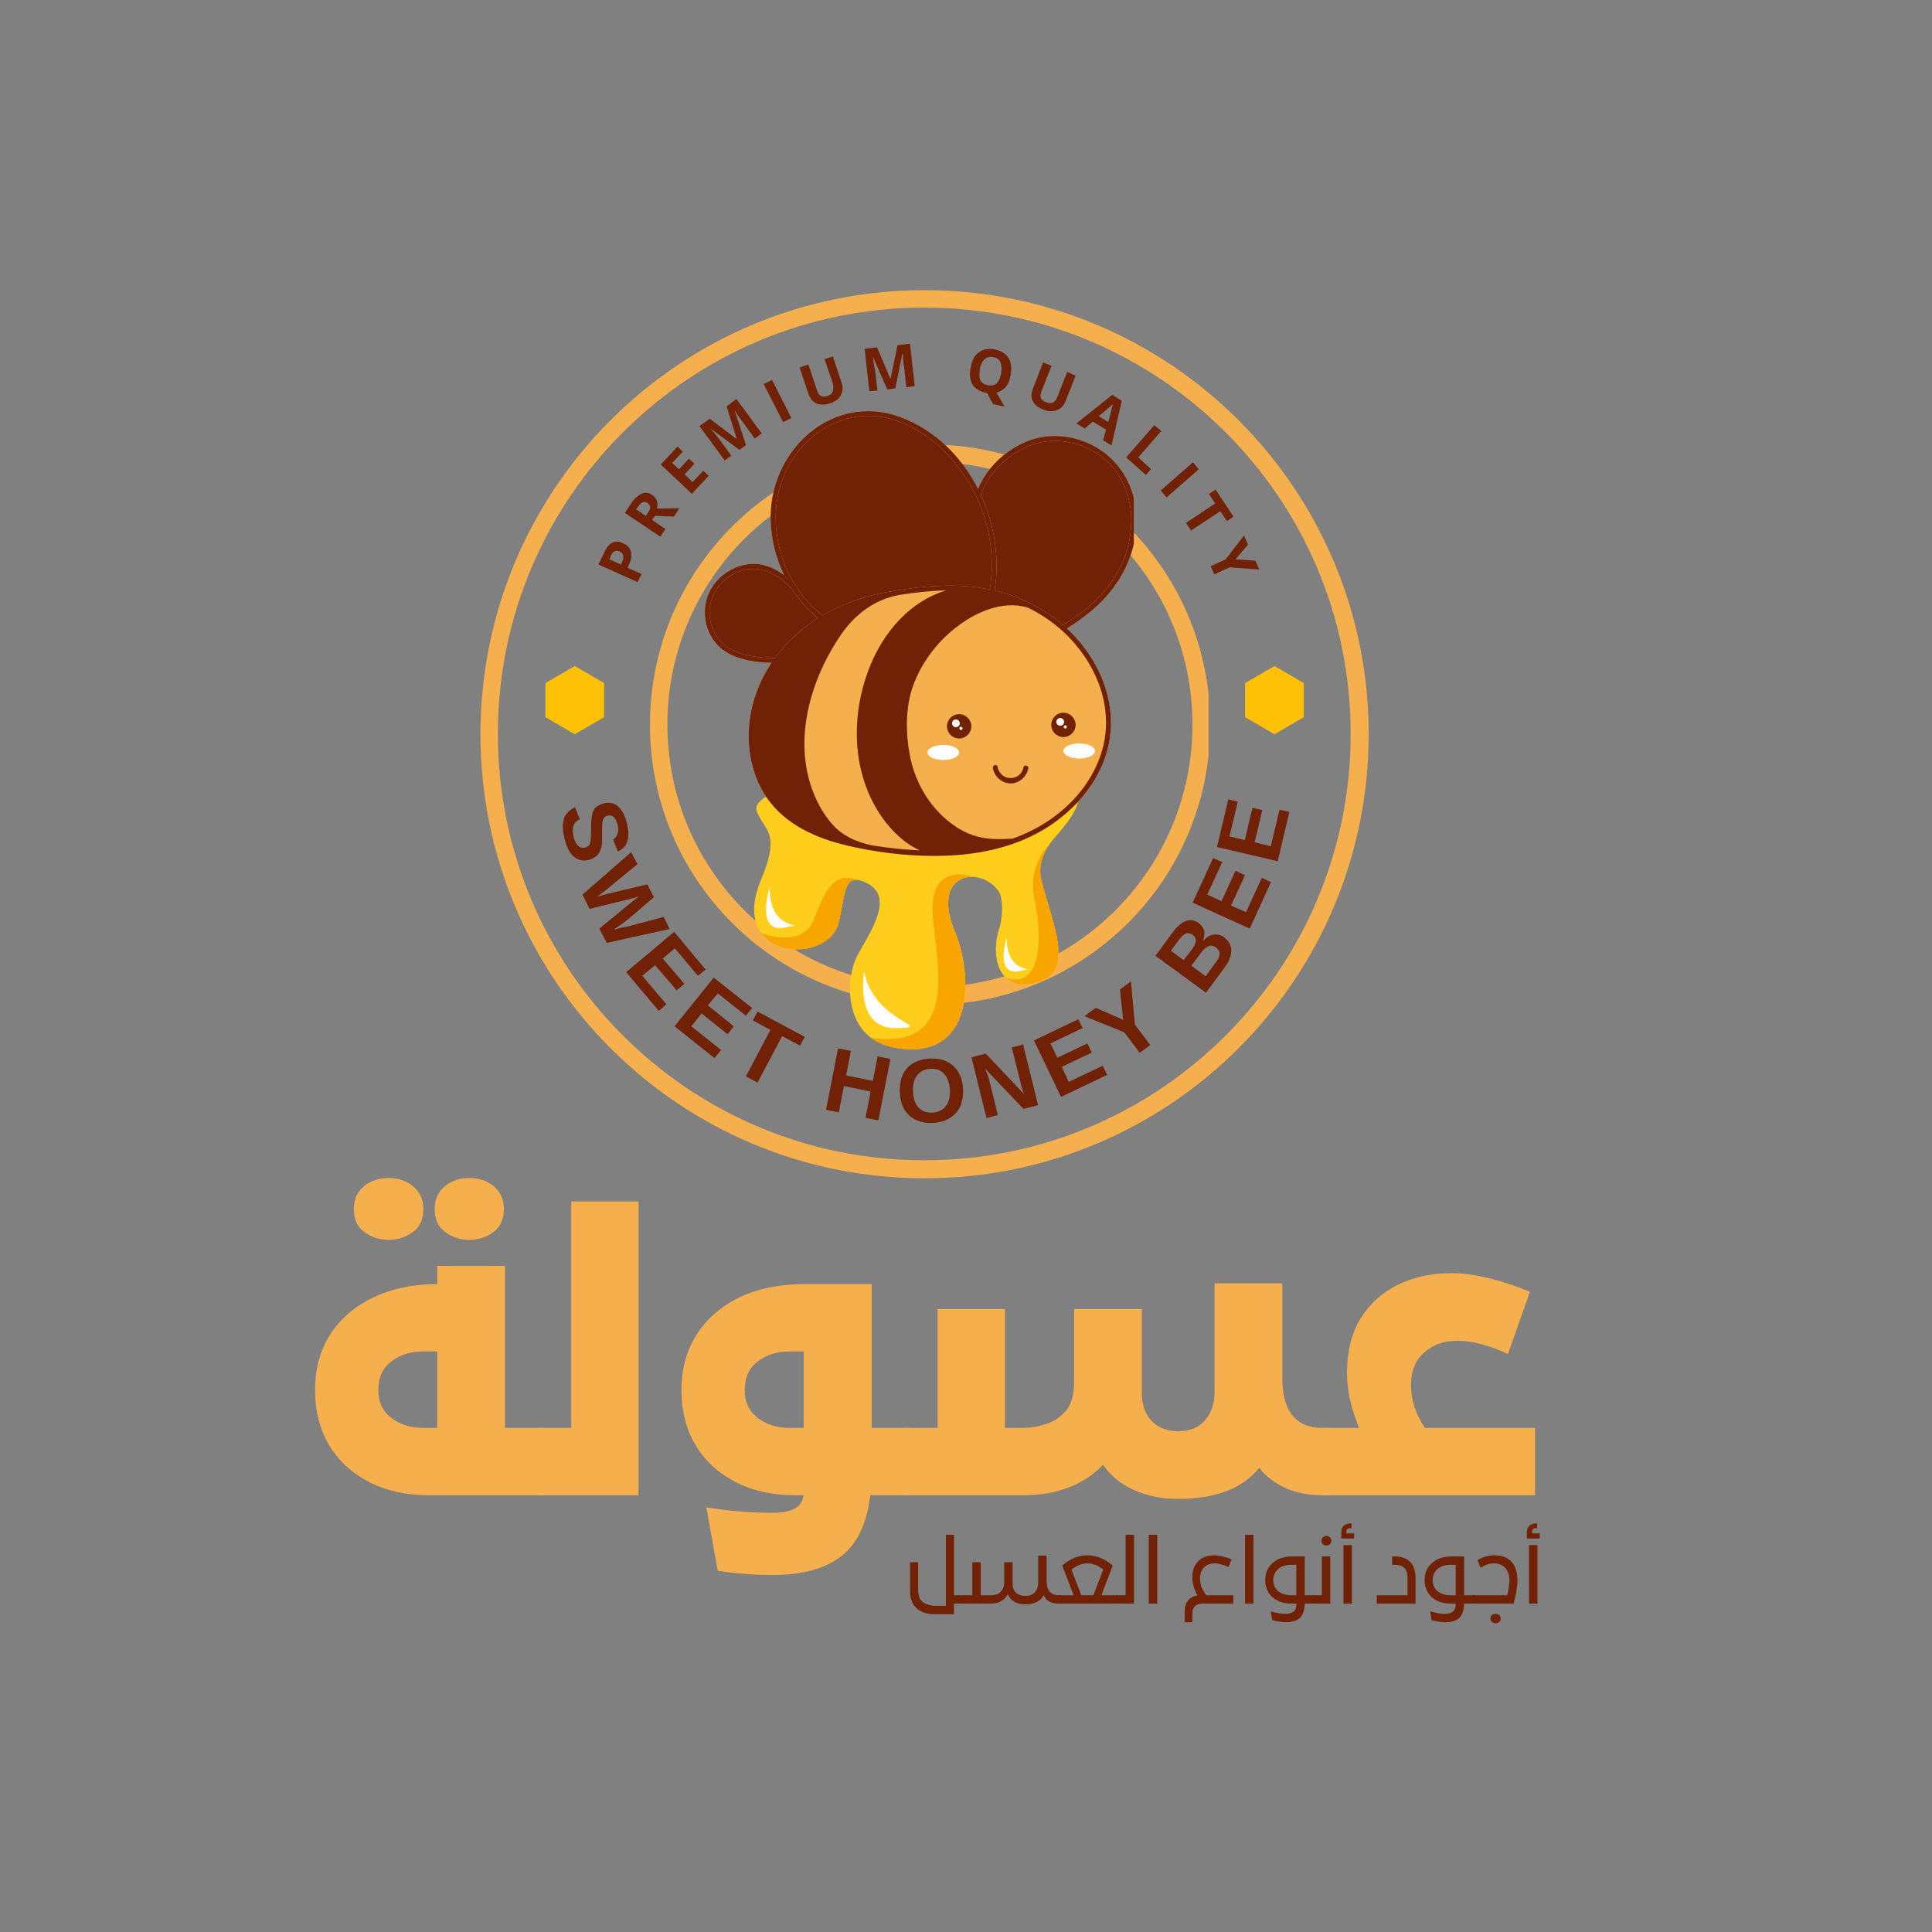 <svg xmlns="http://www.w3.org/2000/svg" xmlns:xlink="http://www.w3.org/1999/xlink" width="110" zoomAndPan="magnify" viewBox="0 0 82.5 82.5" height="110" preserveAspectRatio="xMidYMid meet" version="1.0"><rect x="0" y="0" width="82.5" height="82.5" fill="#808080" stroke="none"/><defs><g/><clipPath id="4e978a579c"><path d="M 20.516 12.391 L 58.445 12.391 L 58.445 50.316 L 20.516 50.316 Z M 20.516 12.391 " clip-rule="nonzero"/></clipPath><clipPath id="71c0c3ce3b"><path d="M 39.48 12.391 C 29.008 12.391 20.516 20.879 20.516 31.352 C 20.516 41.824 29.008 50.316 39.48 50.316 C 49.953 50.316 58.445 41.824 58.445 31.352 C 58.445 20.879 49.953 12.391 39.48 12.391 Z M 39.48 12.391 " clip-rule="nonzero"/></clipPath><clipPath id="b25073b62e"><path d="M 27.754 18.984 L 51.609 18.984 L 51.609 42.84 L 27.754 42.84 Z M 27.754 18.984 " clip-rule="nonzero"/></clipPath><clipPath id="42d788fe08"><path d="M 39.715 18.984 C 33.109 18.984 27.754 24.34 27.754 30.949 C 27.754 37.555 33.109 42.91 39.715 42.91 C 46.324 42.91 51.68 37.555 51.68 30.949 C 51.68 24.34 46.324 18.984 39.715 18.984 Z M 39.715 18.984 " clip-rule="nonzero"/></clipPath><clipPath id="ec66c9582b"><path d="M 32 33.184 L 46.699 33.184 L 46.699 45 L 32 45 Z M 32 33.184 " clip-rule="nonzero"/></clipPath><clipPath id="b9e8ccc468"><path d="M 30 17.258 L 48.418 17.258 L 48.418 36.641 L 30 36.641 Z M 30 17.258 " clip-rule="nonzero"/></clipPath><clipPath id="0850a56fd7"><path d="M 30 17.258 L 48.418 17.258 L 48.418 29 L 30 29 Z M 30 17.258 " clip-rule="nonzero"/></clipPath><clipPath id="92f3bf9918"><path d="M 30 17.258 L 48.418 17.258 L 48.418 36.641 L 30 36.641 Z M 30 17.258 " clip-rule="nonzero"/></clipPath><clipPath id="f10e25a585"><rect x="0" width="35" y="0" height="16"/></clipPath><clipPath id="d7594a64f7"><path d="M 27 9 L 30 9 L 30 12.523 L 27 12.523 Z M 27 9 " clip-rule="nonzero"/></clipPath><clipPath id="06172b7a30"><rect x="0" width="31" y="0" height="13"/></clipPath><clipPath id="bbe4379130"><path d="M 23.293 28.441 L 25.797 28.441 L 25.797 31.355 L 23.293 31.355 Z M 23.293 28.441 " clip-rule="nonzero"/></clipPath><clipPath id="6d438186ee"><path d="M 24.543 28.441 L 25.797 29.168 L 25.797 30.625 L 24.543 31.355 L 23.293 30.625 L 23.293 29.168 Z M 24.543 28.441 " clip-rule="nonzero"/></clipPath><clipPath id="070d0dfe7b"><path d="M 0.293 0.441 L 2.797 0.441 L 2.797 3.355 L 0.293 3.355 Z M 0.293 0.441 " clip-rule="nonzero"/></clipPath><clipPath id="27ae1a2c2b"><path d="M 1.543 0.441 L 2.797 1.168 L 2.797 2.625 L 1.543 3.355 L 0.293 2.625 L 0.293 1.168 Z M 1.543 0.441 " clip-rule="nonzero"/></clipPath><clipPath id="ae8528150f"><rect x="0" width="3" y="0" height="4"/></clipPath><clipPath id="479c190e07"><path d="M 53.168 28.441 L 55.676 28.441 L 55.676 31.355 L 53.168 31.355 Z M 53.168 28.441 " clip-rule="nonzero"/></clipPath><clipPath id="1d3e750a67"><path d="M 54.422 28.441 L 55.676 29.168 L 55.676 30.625 L 54.422 31.355 L 53.168 30.625 L 53.168 29.168 Z M 54.422 28.441 " clip-rule="nonzero"/></clipPath><clipPath id="9628ea5c77"><path d="M 0.168 0.441 L 2.676 0.441 L 2.676 3.355 L 0.168 3.355 Z M 0.168 0.441 " clip-rule="nonzero"/></clipPath><clipPath id="068f92c07d"><path d="M 1.422 0.441 L 2.676 1.168 L 2.676 2.625 L 1.422 3.355 L 0.168 2.625 L 0.168 1.168 Z M 1.422 0.441 " clip-rule="nonzero"/></clipPath><clipPath id="a0c6eca6fa"><rect x="0" width="3" y="0" height="4"/></clipPath><clipPath id="8d096afec8"><rect x="0" width="55" y="0" height="25"/></clipPath><clipPath id="a199391516"><path d="M 0.406 1 L 4 1 L 4 5 L 0.406 5 Z M 0.406 1 " clip-rule="nonzero"/></clipPath><clipPath id="408a1af626"><rect x="0" width="29" y="0" height="7"/></clipPath></defs><g clip-path="url(#4e978a579c)"><g clip-path="url(#71c0c3ce3b)"><path stroke-linecap="butt" transform="matrix(0.745, 0, 0, 0.745, 20.517, 12.389)" fill="none" stroke-linejoin="miter" d="M 25.438 0.002 C 11.39 0.002 -0.002 11.388 -0.002 25.436 C -0.002 39.484 11.39 50.876 25.438 50.876 C 39.486 50.876 50.878 39.484 50.878 25.436 C 50.878 11.388 39.486 0.002 25.438 0.002 Z M 25.438 0.002 " stroke="#f5af4d" stroke-width="2" stroke-opacity="1" stroke-miterlimit="4"/></g></g><g clip-path="url(#b25073b62e)"><g clip-path="url(#42d788fe08)"><path stroke-linecap="butt" transform="matrix(0.745, 0, 0, 0.745, 27.754, 18.986)" fill="none" stroke-linejoin="miter" d="M 16.045 -0.002 C 7.184 -0.002 0 7.182 0 16.048 C 0 24.909 7.184 32.092 16.045 32.092 C 24.911 32.092 32.095 24.909 32.095 16.048 C 32.095 7.182 24.911 -0.002 16.045 -0.002 Z M 16.045 -0.002 " stroke="#f5af4d" stroke-width="2" stroke-opacity="1" stroke-miterlimit="4"/></g></g><g clip-path="url(#ec66c9582b)"><path fill="#ffce1c" d="M 44.992 35.824 C 46.055 34.613 46.652 33.672 45.031 33.559 C 43.406 33.445 42.086 34.391 40.387 34.203 C 39.738 34.129 39.105 33.977 38.496 33.746 C 37.43 33.359 36.297 33.184 35.168 33.27 C 34.133 33.348 32.102 34 32.309 34.617 C 32.59 35.453 33.379 35.477 32.5 37.562 C 31.043 41.008 35.402 41.25 35.82 39.371 C 36.121 38.016 36.047 37.223 37.027 37.715 C 38.328 38.363 36.914 40.129 36.535 40.961 C 36.16 41.789 35.91 44.426 38.379 44.77 C 41.633 45.223 41.559 41.637 40.766 39.75 C 40.121 38.219 40.688 37.387 41.59 37.449 C 41.996 37.477 42.367 37.691 42.613 38.016 C 42.863 38.34 42.828 39.184 42.652 39.711 C 42.348 40.617 42.488 42.367 44.199 41.977 C 45.992 41.566 44.914 39.41 44.461 37.562 C 44.297 36.887 44.637 36.23 44.992 35.824 Z M 44.992 35.824 " fill-opacity="1" fill-rule="nonzero"/></g><path fill="#f9a500" d="M 36.664 37.578 C 35.621 37.219 35.266 37.938 34.762 39.246 C 34.262 40.559 32.504 39.84 32.504 39.84 C 33.32 40.961 35.527 40.684 35.82 39.375 C 36.078 38.211 36.062 37.461 36.664 37.578 Z M 36.664 37.578 " fill-opacity="1" fill-rule="nonzero"/><path fill="#f9a500" d="M 41.59 37.449 C 41.59 37.449 39.848 36.781 39.82 38.742 C 39.797 40.52 41.297 44.906 37.195 44.316 C 37.492 44.539 37.883 44.699 38.379 44.77 C 41.633 45.223 41.559 41.637 40.766 39.75 C 40.121 38.219 40.688 37.387 41.59 37.449 Z M 41.59 37.449 " fill-opacity="1" fill-rule="nonzero"/><path fill="#f9a500" d="M 44.824 36.043 C 44.824 36.043 43.848 36.934 44.172 38.391 C 44.473 39.723 44.602 42.289 42.961 41.754 C 43.223 41.996 43.621 42.109 44.199 41.977 C 45.996 41.566 44.918 39.41 44.465 37.562 C 44.324 36.992 44.539 36.441 44.824 36.043 Z M 44.824 36.043 " fill-opacity="1" fill-rule="nonzero"/><path fill="#ffffff" d="M 36.902 41.488 C 36.902 41.488 36.461 43.926 38.254 43.902 C 40.047 43.875 37.305 43.676 36.902 41.488 Z M 36.902 41.488 " fill-opacity="1" fill-rule="nonzero"/><path fill="#ffffff" d="M 32.871 37.863 C 32.871 37.863 32.223 39.879 33.523 39.605 C 34.75 39.348 32.809 39.961 32.871 37.863 Z M 32.871 37.863 " fill-opacity="1" fill-rule="nonzero"/><path fill="#ffffff" d="M 42.992 40.02 C 42.992 40.02 42.453 41.691 43.535 41.465 C 44.551 41.25 42.941 41.762 42.992 40.02 Z M 42.992 40.02 " fill-opacity="1" fill-rule="nonzero"/><g clip-path="url(#b9e8ccc468)"><path fill="#f5af4d" d="M 45.555 26.836 C 45.922 27.176 46.254 27.559 46.535 27.988 C 47.266 29.102 47.617 30.465 47.344 31.785 C 47.07 33.094 46.227 34.215 45.176 35.016 C 43.973 35.926 42.504 36.367 41.016 36.5 C 39.426 36.637 37.77 36.477 36.215 36.117 C 34.879 35.809 33.535 35.223 32.734 34.055 C 32.004 32.984 31.828 31.605 32.078 30.352 C 32.223 29.617 32.527 28.926 32.945 28.305 C 32.301 28.293 31.625 28.199 31.062 27.879 C 29.965 27.25 29.785 25.715 30.617 24.797 C 31.02 24.352 31.629 24.059 32.234 24.078 C 32.699 24.098 33.125 24.289 33.488 24.566 C 33.172 23.918 32.977 23.211 32.918 22.488 C 32.809 21.066 33.316 19.664 34.355 18.676 C 35.473 17.613 37.012 17.27 38.465 17.816 C 39.926 18.367 41.059 19.504 41.758 20.879 C 42.176 19.902 43.047 19.109 44.051 18.777 C 44.996 18.461 46.055 18.633 46.895 19.156 C 47.789 19.711 48.355 20.629 48.496 21.668 C 48.645 22.762 48.344 23.871 47.754 24.793 C 47.203 25.652 46.418 26.309 45.555 26.836 Z M 45.555 26.836 " fill-opacity="1" fill-rule="nonzero"/></g><g clip-path="url(#0850a56fd7)"><path fill="#702106" d="M 41.684 21.195 C 42.27 22.426 42.488 23.824 42.266 25.172 C 42.059 25.129 41.848 25.094 41.633 25.07 C 41.621 25.062 41.602 25.055 41.582 25.055 C 41.559 25.055 41.535 25.055 41.512 25.055 C 40.629 24.965 39.73 25.012 38.844 25.133 C 38.688 25.152 38.531 25.176 38.375 25.199 C 38.371 25.203 38.371 25.199 38.367 25.203 C 38.363 25.203 38.359 25.203 38.359 25.203 C 38.109 25.242 37.863 25.285 37.617 25.328 C 36.742 25.523 35.891 25.832 35.117 26.277 C 33.016 24.645 32.387 21.293 34.152 19.195 C 35.086 18.09 36.496 17.504 37.926 17.863 C 39.379 18.23 40.598 19.324 41.355 20.586 C 41.469 20.77 41.574 20.965 41.668 21.16 C 41.672 21.172 41.676 21.184 41.684 21.195 Z M 33.801 25.121 C 33.785 25.117 33.766 25.109 33.754 25.094 C 33.227 24.523 32.492 24.133 31.707 24.355 C 31.031 24.551 30.461 25.113 30.328 25.812 C 30.188 26.535 30.508 27.305 31.145 27.684 C 31.719 28.023 32.43 28.094 33.09 28.098 C 33.383 27.703 33.719 27.336 34.086 27.016 C 34.352 26.785 34.633 26.578 34.93 26.395 C 34.484 26.035 34.105 25.602 33.801 25.121 Z M 46.613 19.23 C 45.75 18.762 44.711 18.688 43.812 19.094 C 42.945 19.484 42.203 20.227 41.887 21.133 C 42.473 22.402 42.691 23.852 42.473 25.215 C 42.746 25.281 43.023 25.359 43.293 25.461 C 43.523 25.547 43.746 25.641 43.961 25.746 C 43.969 25.75 43.977 25.75 43.98 25.754 C 43.996 25.758 44.012 25.766 44.023 25.777 C 44.516 26.027 44.977 26.332 45.391 26.691 C 46.309 26.137 47.137 25.441 47.684 24.508 C 48.711 22.754 48.547 20.277 46.613 19.23 Z M 46.613 19.23 " fill-opacity="1" fill-rule="nonzero"/></g><path fill="#f5f5f5" d="M 45.441 30.824 C 45.441 30.918 45.363 30.992 45.273 30.992 C 45.18 30.992 45.105 30.918 45.105 30.824 C 45.105 30.734 45.18 30.656 45.273 30.656 C 45.363 30.656 45.441 30.734 45.441 30.824 Z M 40.82 30.719 C 40.727 30.719 40.652 30.797 40.652 30.887 C 40.652 30.98 40.727 31.055 40.82 31.055 C 40.914 31.055 40.988 30.98 40.988 30.887 C 40.988 30.797 40.914 30.719 40.82 30.719 Z M 41.035 31.031 C 40.996 31.031 40.965 31.062 40.965 31.102 C 40.965 31.141 40.996 31.176 41.035 31.176 C 41.074 31.176 41.105 31.141 41.105 31.102 C 41.105 31.062 41.074 31.031 41.035 31.031 Z M 45.488 30.969 C 45.449 30.969 45.418 31 45.418 31.039 C 45.418 31.078 45.449 31.113 45.488 31.113 C 45.527 31.113 45.559 31.082 45.559 31.039 C 45.559 31 45.527 30.969 45.488 30.969 Z M 45.488 30.969 " fill-opacity="1" fill-rule="nonzero"/><path fill="#fefefe" d="M 40.957 32.129 C 40.957 32.309 40.652 32.453 40.281 32.453 C 39.906 32.453 39.602 32.309 39.602 32.129 C 39.602 31.953 39.906 31.809 40.281 31.809 C 40.652 31.809 40.957 31.953 40.957 32.129 Z M 46.086 31.746 C 45.711 31.746 45.41 31.891 45.41 32.066 C 45.41 32.246 45.711 32.391 46.086 32.391 C 46.461 32.391 46.762 32.246 46.762 32.066 C 46.762 31.891 46.461 31.746 46.086 31.746 Z M 46.086 31.746 " fill-opacity="1" fill-rule="nonzero"/><g clip-path="url(#92f3bf9918)"><path fill="#702106" d="M 47.754 24.793 C 48.344 23.871 48.645 22.762 48.496 21.668 C 48.355 20.629 47.789 19.707 46.895 19.152 C 46.059 18.633 44.996 18.461 44.055 18.773 C 43.051 19.109 42.176 19.898 41.762 20.875 C 41.062 19.504 39.93 18.367 38.465 17.816 C 37.012 17.266 35.473 17.613 34.355 18.676 C 33.316 19.664 32.809 21.066 32.922 22.488 C 32.977 23.211 33.172 23.918 33.488 24.566 C 33.125 24.289 32.699 24.094 32.234 24.078 C 31.629 24.059 31.02 24.352 30.617 24.797 C 29.785 25.715 29.969 27.25 31.066 27.879 C 31.629 28.199 32.301 28.289 32.945 28.305 C 32.531 28.926 32.227 29.617 32.078 30.352 C 31.828 31.605 32.004 32.984 32.738 34.055 C 33.539 35.223 34.879 35.809 36.219 36.117 C 37.77 36.473 39.43 36.637 41.016 36.5 C 42.508 36.367 43.977 35.926 45.176 35.012 C 46.23 34.215 47.07 33.094 47.344 31.785 C 47.621 30.465 47.27 29.102 46.535 27.988 C 46.254 27.559 45.926 27.176 45.559 26.836 C 46.418 26.309 47.203 25.652 47.754 24.793 Z M 34.152 19.195 C 35.086 18.09 36.496 17.504 37.926 17.863 C 39.379 18.23 40.598 19.324 41.355 20.586 C 41.469 20.77 41.574 20.965 41.668 21.16 C 41.672 21.172 41.676 21.184 41.684 21.195 C 42.27 22.426 42.488 23.824 42.266 25.172 C 42.059 25.129 41.848 25.094 41.633 25.07 C 41.621 25.062 41.602 25.055 41.582 25.055 C 41.559 25.055 41.535 25.055 41.512 25.055 C 40.629 24.965 39.73 25.012 38.844 25.133 C 38.688 25.152 38.531 25.176 38.375 25.199 C 38.371 25.203 38.371 25.199 38.367 25.203 C 38.363 25.203 38.359 25.203 38.359 25.203 C 38.109 25.242 37.863 25.285 37.617 25.328 C 36.742 25.523 35.891 25.832 35.117 26.277 C 33.016 24.645 32.387 21.293 34.152 19.195 Z M 31.145 27.68 C 30.508 27.305 30.188 26.535 30.328 25.812 C 30.461 25.113 31.031 24.547 31.707 24.355 C 32.492 24.133 33.227 24.523 33.754 25.09 C 33.766 25.109 33.785 25.117 33.801 25.121 C 34.105 25.602 34.484 26.035 34.93 26.391 C 34.633 26.578 34.352 26.785 34.086 27.016 C 33.719 27.336 33.383 27.699 33.09 28.098 C 32.43 28.094 31.719 28.023 31.145 27.68 Z M 37.355 36.117 C 37.316 36.113 37.281 36.105 37.246 36.102 C 37.246 36.102 37.242 36.102 37.242 36.102 C 36.547 35.949 35.922 35.676 35.465 35.109 C 34.898 34.418 34.551 33.551 34.418 32.672 C 34.121 30.738 34.824 28.691 35.91 27.105 C 36.516 26.223 37.355 25.594 38.418 25.402 C 39.082 25.301 39.746 25.223 40.414 25.211 C 38.895 25.648 37.742 26.969 37.148 28.453 C 36.312 30.535 36.352 33.047 37.676 34.914 C 38.09 35.5 38.633 36.023 39.281 36.312 C 38.629 36.285 37.984 36.215 37.355 36.117 Z M 45.723 27.293 C 46.617 28.25 47.227 29.516 47.23 30.84 C 47.238 32.141 46.629 33.355 45.723 34.266 C 45 34.988 44.156 35.484 43.25 35.809 C 43.242 35.809 43.238 35.809 43.23 35.809 C 42.742 35.844 42.246 35.852 41.766 35.73 C 41.203 35.59 40.707 35.273 40.281 34.879 C 39.523 34.18 39.027 33.223 38.844 32.211 C 38.676 31.305 38.664 30.266 38.957 29.383 C 39.277 28.426 39.91 27.543 40.688 26.902 C 41.551 26.188 42.766 25.602 43.898 25.949 C 44.578 26.285 45.199 26.73 45.723 27.293 Z M 45.391 26.691 C 44.977 26.332 44.516 26.027 44.023 25.777 C 44.012 25.766 43.996 25.758 43.98 25.754 C 43.973 25.75 43.969 25.75 43.961 25.746 C 43.746 25.641 43.523 25.547 43.293 25.461 C 43.023 25.359 42.746 25.281 42.473 25.215 C 42.691 23.852 42.469 22.402 41.887 21.133 C 42.203 20.227 42.945 19.484 43.812 19.094 C 44.711 18.684 45.75 18.762 46.613 19.23 C 48.547 20.277 48.711 22.754 47.684 24.508 C 47.137 25.441 46.309 26.137 45.391 26.691 Z M 40.957 30.496 C 40.668 30.496 40.438 30.73 40.438 31.016 C 40.438 31.305 40.672 31.535 40.957 31.535 C 41.242 31.535 41.477 31.305 41.477 31.016 C 41.477 30.73 41.242 30.496 40.957 30.496 Z M 40.82 31.055 C 40.727 31.055 40.652 30.98 40.652 30.887 C 40.652 30.793 40.727 30.719 40.82 30.719 C 40.914 30.719 40.988 30.793 40.988 30.887 C 40.988 30.98 40.914 31.055 40.82 31.055 Z M 41.035 31.176 C 40.996 31.176 40.965 31.141 40.965 31.102 C 40.965 31.062 40.996 31.031 41.035 31.031 C 41.074 31.031 41.105 31.062 41.105 31.102 C 41.105 31.141 41.074 31.176 41.035 31.176 Z M 45.41 31.473 C 45.695 31.473 45.93 31.242 45.93 30.953 C 45.93 30.668 45.695 30.434 45.41 30.434 C 45.121 30.434 44.891 30.668 44.891 30.953 C 44.891 31.242 45.121 31.473 45.41 31.473 Z M 45.559 31.039 C 45.559 31.078 45.527 31.113 45.488 31.113 C 45.449 31.113 45.418 31.082 45.418 31.039 C 45.418 31 45.449 30.969 45.488 30.969 C 45.527 30.969 45.559 31 45.559 31.039 Z M 45.273 30.656 C 45.363 30.656 45.441 30.734 45.441 30.824 C 45.441 30.918 45.363 30.992 45.273 30.992 C 45.18 30.992 45.105 30.918 45.105 30.824 C 45.105 30.734 45.18 30.656 45.273 30.656 Z M 43.91 32.816 C 43.836 33.172 43.516 33.461 43.145 33.453 C 42.773 33.449 42.461 33.156 42.398 32.797 C 42.371 32.668 42.574 32.609 42.598 32.742 C 42.715 33.375 43.574 33.391 43.707 32.762 C 43.738 32.629 43.938 32.688 43.91 32.816 Z M 43.91 32.816 " fill-opacity="1" fill-rule="nonzero"/></g><g transform="matrix(1, 0, 0, 1, 22, 33)"><g clip-path="url(#f10e25a585)"><g fill="#702106" fill-opacity="1"><g transform="translate(1.835, 1.518)"><g><path d="M 1.312 2.203 C 1.051 2.266 0.832 2.211 0.656 2.047 C 0.477 1.891 0.348 1.629 0.266 1.266 C 0.18 0.93 0.176 0.656 0.25 0.438 C 0.32 0.227 0.477 0.066 0.719 -0.047 L 0.922 0.469 C 0.785 0.531 0.695 0.617 0.656 0.734 C 0.613 0.859 0.613 1.016 0.656 1.203 C 0.75 1.578 0.914 1.734 1.156 1.672 C 1.238 1.648 1.297 1.613 1.328 1.562 C 1.359 1.508 1.379 1.438 1.391 1.344 C 1.398 1.258 1.406 1.102 1.406 0.875 C 1.406 0.676 1.41 0.535 1.422 0.453 C 1.43 0.367 1.445 0.285 1.469 0.203 C 1.488 0.129 1.52 0.062 1.562 0 C 1.613 -0.051 1.672 -0.094 1.734 -0.125 C 1.797 -0.164 1.875 -0.195 1.969 -0.219 C 2.195 -0.27 2.395 -0.223 2.562 -0.078 C 2.727 0.066 2.852 0.305 2.938 0.641 C 3.008 0.961 3.016 1.219 2.953 1.406 C 2.898 1.594 2.766 1.738 2.547 1.844 L 2.344 1.328 C 2.438 1.273 2.5 1.195 2.531 1.094 C 2.57 1 2.578 0.879 2.547 0.734 C 2.461 0.398 2.32 0.258 2.125 0.312 C 2.051 0.32 2 0.348 1.969 0.391 C 1.938 0.43 1.91 0.488 1.891 0.562 C 1.879 0.645 1.875 0.801 1.875 1.031 C 1.883 1.289 1.879 1.477 1.859 1.594 C 1.836 1.707 1.801 1.805 1.75 1.891 C 1.707 1.973 1.648 2.035 1.578 2.078 C 1.504 2.129 1.414 2.172 1.312 2.203 Z M 1.312 2.203 "/></g></g></g><g fill="#702106" fill-opacity="1"><g transform="translate(2.562, 4.591)"><g><path d="M 1.344 2.672 L 1.031 2.062 L 2.25 1.062 C 2.406 0.926 2.566 0.801 2.734 0.688 C 2.566 0.738 2.438 0.773 2.344 0.797 C 2.258 0.816 1.68 0.957 0.609 1.219 L 0.312 0.609 L 2.391 -1.203 L 2.656 -0.688 L 1.281 0.438 L 0.938 0.703 C 1.113 0.648 1.281 0.602 1.438 0.562 C 1.602 0.52 2.148 0.391 3.078 0.172 L 3.359 0.719 L 2.25 1.672 C 2.164 1.742 1.961 1.891 1.641 2.109 L 1.875 2.047 L 2.312 1.953 L 3.781 1.562 L 4.031 2.078 Z M 1.344 2.672 "/></g></g></g><g fill="#702106" fill-opacity="1"><g transform="translate(4.568, 8.308)"><g><path d="M 0.172 0.203 L 2.219 -1.516 L 3.562 0.094 L 3.234 0.359 L 2.25 -0.812 L 1.734 -0.375 L 2.656 0.703 L 2.328 0.984 L 1.406 -0.094 L 0.859 0.359 L 1.891 1.578 L 1.562 1.859 Z M 0.172 0.203 "/></g></g></g><g fill="#702106" fill-opacity="1"><g transform="translate(6.602, 10.652)"><g><path d="M 0.203 0.172 L 1.875 -1.906 L 3.516 -0.609 L 3.25 -0.281 L 2.047 -1.234 L 1.625 -0.719 L 2.734 0.172 L 2.469 0.516 L 1.359 -0.375 L 0.922 0.172 L 2.188 1.188 L 1.906 1.531 Z M 0.203 0.172 "/></g></g></g><g fill="#702106" fill-opacity="1"><g transform="translate(9.053, 12.541)"><g><path d="M 2.344 -1.297 L 1.297 0.688 L 0.797 0.422 L 1.844 -1.562 L 1.094 -1.969 L 1.297 -2.344 L 3.312 -1.266 L 3.109 -0.891 Z M 2.344 -1.297 "/></g></g></g><g fill="#702106" fill-opacity="1"><g transform="translate(11.57, 13.788)"><g/></g></g><g fill="#702106" fill-opacity="1"><g transform="translate(13.006, 14.344)"><g><path d="M 1.953 0.391 L 2.172 -0.734 L 1.031 -0.969 L 0.812 0.156 L 0.266 0.047 L 0.781 -2.578 L 1.328 -2.469 L 1.125 -1.422 L 2.266 -1.188 L 2.469 -2.234 L 3.016 -2.125 L 2.5 0.5 Z M 1.953 0.391 "/></g></g></g><g fill="#702106" fill-opacity="1"><g transform="translate(16.299, 14.952)"><g><path d="M 2.828 -1.406 C 2.836 -1.133 2.789 -0.891 2.688 -0.672 C 2.582 -0.461 2.426 -0.301 2.219 -0.188 C 2.02 -0.07 1.781 -0.008 1.5 0 C 1.082 0.008 0.75 -0.102 0.5 -0.344 C 0.258 -0.582 0.133 -0.914 0.125 -1.344 C 0.113 -1.781 0.223 -2.117 0.453 -2.359 C 0.691 -2.609 1.023 -2.738 1.453 -2.75 C 1.867 -2.758 2.195 -2.645 2.438 -2.406 C 2.688 -2.164 2.816 -1.832 2.828 -1.406 Z M 2.266 -1.391 C 2.254 -1.68 2.176 -1.91 2.031 -2.078 C 1.895 -2.242 1.707 -2.32 1.469 -2.312 C 1.219 -2.312 1.02 -2.223 0.875 -2.047 C 0.738 -1.879 0.676 -1.648 0.688 -1.359 C 0.695 -1.066 0.77 -0.836 0.906 -0.672 C 1.051 -0.516 1.242 -0.438 1.484 -0.438 C 1.734 -0.445 1.926 -0.531 2.062 -0.688 C 2.207 -0.852 2.273 -1.086 2.266 -1.391 Z M 2.266 -1.391 "/></g></g></g><g fill="#702106" fill-opacity="1"><g transform="translate(19.859, 14.803)"><g><path d="M 1.844 -0.453 L 0.203 -2.172 C 0.285 -1.992 0.344 -1.844 0.375 -1.719 L 0.75 -0.188 L 0.266 -0.062 L -0.375 -2.656 L 0.234 -2.812 L 1.875 -1.078 C 1.801 -1.254 1.75 -1.422 1.719 -1.578 L 1.344 -3.078 L 1.828 -3.203 L 2.469 -0.609 Z M 1.844 -0.453 "/></g></g></g><g fill="#702106" fill-opacity="1"><g transform="translate(23.074, 13.947)"><g><path d="M 0.234 -0.109 L -0.922 -2.516 L 0.969 -3.422 L 1.156 -3.047 L -0.219 -2.391 L 0.078 -1.781 L 1.359 -2.391 L 1.547 -2 L 0.266 -1.391 L 0.562 -0.75 L 2.016 -1.438 L 2.203 -1.047 Z M 0.234 -0.109 "/></g></g></g><g fill="#702106" fill-opacity="1"><g transform="translate(25.854, 12.565)"><g><path d="M 0.609 -1.812 L 1.266 -0.938 L 0.812 -0.609 L 0.156 -1.484 L -1.547 -2.172 L -1.062 -2.531 L 0.109 -2.016 L -0.031 -3.312 L 0.438 -3.656 Z M 0.609 -1.812 "/></g></g></g><g fill="#702106" fill-opacity="1"><g transform="translate(28.233, 10.679)"><g/></g></g><g fill="#702106" fill-opacity="1"><g transform="translate(29.342, 9.611)"><g><path d="M 0.938 -2.578 C 1.133 -2.43 1.234 -2.242 1.234 -2.016 C 1.234 -1.785 1.133 -1.539 0.938 -1.281 L 0.156 -0.219 L -2 -1.797 L -1.281 -2.781 C -1.094 -3.039 -0.898 -3.207 -0.703 -3.281 C -0.516 -3.352 -0.328 -3.32 -0.141 -3.188 C -0.023 -3.094 0.047 -2.984 0.078 -2.859 C 0.109 -2.734 0.086 -2.586 0.016 -2.422 C 0.172 -2.586 0.328 -2.68 0.484 -2.703 C 0.648 -2.723 0.801 -2.68 0.938 -2.578 Z M -0.406 -2.688 C -0.508 -2.758 -0.602 -2.781 -0.688 -2.75 C -0.781 -2.719 -0.875 -2.641 -0.969 -2.516 L -1.344 -2.016 L -0.797 -1.609 L -0.406 -2.125 C -0.32 -2.25 -0.281 -2.359 -0.281 -2.453 C -0.281 -2.547 -0.32 -2.625 -0.406 -2.688 Z M 0.578 -2.156 C 0.379 -2.301 0.172 -2.227 -0.047 -1.938 L -0.469 -1.375 L 0.141 -0.922 L 0.562 -1.5 C 0.676 -1.645 0.734 -1.77 0.734 -1.875 C 0.742 -1.977 0.691 -2.07 0.578 -2.156 Z M 0.578 -2.156 "/></g></g></g><g fill="#702106" fill-opacity="1"><g transform="translate(31.256, 6.889)"><g><path d="M 0.109 -0.234 L -2.328 -1.344 L -1.453 -3.25 L -1.062 -3.078 L -1.703 -1.688 L -1.094 -1.406 L -0.5 -2.703 L -0.094 -2.516 L -0.688 -1.219 L -0.047 -0.938 L 0.625 -2.406 L 1.016 -2.219 Z M 0.109 -0.234 "/></g></g></g><g fill="#702106" fill-opacity="1"><g transform="translate(32.498, 4.044)"><g><path d="M 0.062 -0.266 L -2.531 -0.875 L -2.047 -2.906 L -1.641 -2.812 L -2 -1.328 L -1.344 -1.172 L -1.016 -2.547 L -0.594 -2.453 L -0.922 -1.078 L -0.234 -0.906 L 0.141 -2.469 L 0.562 -2.375 Z M 0.062 -0.266 "/></g></g></g></g></g><g transform="matrix(1, 0, 0, 1, 24, 13)"><g clip-path="url(#06172b7a30)"><g fill="#702106" fill-opacity="1"><g transform="translate(3.132, 12.075)"><g><path d="M -1.328 -1.484 C -1.234 -1.703 -1.113 -1.844 -0.969 -1.906 C -0.832 -1.969 -0.688 -1.957 -0.531 -1.875 C -0.445 -1.844 -0.379 -1.801 -0.328 -1.75 C -0.273 -1.695 -0.234 -1.633 -0.203 -1.562 C -0.18 -1.488 -0.172 -1.398 -0.172 -1.297 C -0.18 -1.203 -0.211 -1.098 -0.266 -0.984 L -0.328 -0.828 L 0.266 -0.562 L 0.094 -0.219 L -1.578 -0.969 Z M -1.047 -1.344 L -1.109 -1.188 L -0.609 -0.969 L -0.562 -1.094 C -0.531 -1.156 -0.516 -1.211 -0.516 -1.266 C -0.516 -1.316 -0.523 -1.367 -0.547 -1.422 C -0.578 -1.473 -0.625 -1.508 -0.688 -1.531 C -0.758 -1.562 -0.828 -1.562 -0.891 -1.531 C -0.953 -1.508 -1.004 -1.445 -1.047 -1.344 Z M -1.047 -1.344 "/></g></g></g><g fill="#702106" fill-opacity="1"><g transform="translate(4.075, 10.107)"><g><path d="M -1.094 -1.656 C -1 -1.789 -0.898 -1.891 -0.797 -1.953 C -0.703 -2.023 -0.609 -2.062 -0.516 -2.062 C -0.422 -2.07 -0.32 -2.039 -0.219 -1.969 C -0.145 -1.914 -0.094 -1.859 -0.062 -1.797 C -0.031 -1.742 -0.008 -1.68 0 -1.609 C 0 -1.535 -0.004 -1.461 -0.016 -1.391 L 0.938 -1.406 L 0.703 -1.047 L -0.109 -1.078 L -0.234 -0.906 L 0.344 -0.516 L 0.125 -0.188 L -1.391 -1.203 Z M -0.844 -1.453 L -0.906 -1.359 L -0.5 -1.078 L -0.422 -1.188 C -0.348 -1.289 -0.312 -1.379 -0.312 -1.453 C -0.32 -1.523 -0.359 -1.582 -0.422 -1.625 C -0.504 -1.676 -0.578 -1.688 -0.641 -1.656 C -0.703 -1.625 -0.77 -1.555 -0.844 -1.453 Z M -0.844 -1.453 "/></g></g></g><g fill="#702106" fill-opacity="1"><g transform="translate(5.388, 8.257)"><g><path d="M 0.875 -0.938 L 0.156 -0.172 L -1.172 -1.422 L -0.453 -2.188 L -0.234 -1.969 L -0.688 -1.484 L -0.391 -1.219 L 0.031 -1.672 L 0.266 -1.453 L -0.156 -1 L 0.188 -0.672 L 0.641 -1.156 Z M 0.875 -0.938 "/></g></g></g><g fill="#702106" fill-opacity="1"><g transform="translate(6.76, 6.804)"><g><path d="M 0.812 -0.594 L -0.391 -1.484 L -0.406 -1.484 C -0.383 -1.461 -0.348 -1.422 -0.297 -1.359 C -0.254 -1.305 -0.207 -1.25 -0.156 -1.188 C -0.102 -1.125 -0.062 -1.07 -0.031 -1.031 L 0.469 -0.344 L 0.188 -0.141 L -0.891 -1.609 L -0.453 -1.922 L 0.688 -1.062 L 0.703 -1.062 L 0.266 -2.453 L 0.688 -2.766 L 1.766 -1.297 L 1.469 -1.078 L 0.969 -1.766 C 0.926 -1.816 0.883 -1.875 0.844 -1.938 C 0.801 -2 0.758 -2.055 0.719 -2.109 C 0.688 -2.172 0.66 -2.219 0.641 -2.25 L 0.625 -2.234 L 1.094 -0.797 Z M 0.812 -0.594 "/></g></g></g><g fill="#702106" fill-opacity="1"><g transform="translate(9.234, 5.131)"><g><path d="M 0.203 -0.109 L -0.625 -1.734 L -0.266 -1.906 L 0.562 -0.281 Z M 0.203 -0.109 "/></g></g></g><g fill="#702106" fill-opacity="1"><g transform="translate(10.518, 4.488)"><g><path d="M 1.047 -2.266 L 1.422 -1.141 C 1.461 -1.023 1.473 -0.91 1.453 -0.797 C 1.43 -0.68 1.379 -0.578 1.297 -0.484 C 1.211 -0.391 1.094 -0.316 0.938 -0.266 C 0.695 -0.191 0.492 -0.191 0.328 -0.266 C 0.172 -0.348 0.062 -0.488 0 -0.688 L -0.375 -1.797 L 0 -1.922 L 0.359 -0.859 C 0.398 -0.711 0.457 -0.617 0.531 -0.578 C 0.613 -0.547 0.711 -0.547 0.828 -0.578 C 0.898 -0.609 0.957 -0.645 1 -0.688 C 1.039 -0.738 1.062 -0.797 1.062 -0.859 C 1.07 -0.93 1.066 -1.016 1.047 -1.109 L 0.688 -2.156 Z M 1.047 -2.266 "/></g></g></g><g fill="#702106" fill-opacity="1"><g transform="translate(12.889, 3.738)"><g><path d="M 1 -0.109 L 0.391 -1.484 L 0.375 -1.484 C 0.395 -1.453 0.406 -1.398 0.406 -1.328 C 0.414 -1.266 0.426 -1.191 0.438 -1.109 C 0.457 -1.035 0.473 -0.969 0.484 -0.906 L 0.578 -0.062 L 0.234 -0.031 L 0.031 -1.844 L 0.562 -1.906 L 1.125 -0.578 L 1.141 -0.578 L 1.438 -2 L 1.969 -2.062 L 2.172 -0.25 L 1.812 -0.203 L 1.719 -1.062 C 1.707 -1.125 1.695 -1.191 1.688 -1.266 C 1.676 -1.336 1.672 -1.406 1.672 -1.469 C 1.672 -1.539 1.664 -1.598 1.656 -1.641 L 1.641 -1.625 L 1.344 -0.156 Z M 1 -0.109 "/></g></g></g><g fill="#702106" fill-opacity="1"><g transform="translate(15.871, 3.51)"><g/></g></g><g fill="#702106" fill-opacity="1"><g transform="translate(17.126, 3.558)"><g><path d="M 2.031 -0.547 C 2.008 -0.41 1.973 -0.289 1.922 -0.188 C 1.867 -0.082 1.801 0 1.719 0.062 C 1.633 0.133 1.535 0.18 1.422 0.203 L 1.766 0.797 L 1.281 0.703 L 1.031 0.234 C 1.031 0.234 1.023 0.227 1.016 0.219 C 1.016 0.219 1.008 0.219 1 0.219 C 0.852 0.195 0.727 0.148 0.625 0.078 C 0.52 0.016 0.441 -0.062 0.391 -0.156 C 0.336 -0.258 0.305 -0.367 0.297 -0.484 C 0.285 -0.598 0.297 -0.727 0.328 -0.875 C 0.359 -1.062 0.414 -1.219 0.5 -1.344 C 0.594 -1.469 0.707 -1.555 0.844 -1.609 C 0.977 -1.66 1.145 -1.672 1.344 -1.641 C 1.539 -1.598 1.695 -1.523 1.812 -1.422 C 1.926 -1.328 2 -1.203 2.031 -1.047 C 2.062 -0.898 2.062 -0.734 2.031 -0.547 Z M 0.719 -0.797 C 0.695 -0.66 0.691 -0.547 0.703 -0.453 C 0.711 -0.359 0.75 -0.281 0.812 -0.219 C 0.875 -0.164 0.957 -0.129 1.062 -0.109 C 1.176 -0.086 1.266 -0.094 1.328 -0.125 C 1.398 -0.156 1.461 -0.211 1.516 -0.297 C 1.566 -0.379 1.602 -0.488 1.625 -0.625 C 1.656 -0.812 1.645 -0.961 1.594 -1.078 C 1.551 -1.203 1.445 -1.281 1.281 -1.312 C 1.176 -1.332 1.086 -1.32 1.016 -1.281 C 0.941 -1.25 0.879 -1.191 0.828 -1.109 C 0.773 -1.023 0.738 -0.922 0.719 -0.797 Z M 0.719 -0.797 "/></g></g></g><g fill="#702106" fill-opacity="1"><g transform="translate(19.665, 4.102)"><g><path d="M 2.266 -1.062 L 1.828 0.047 C 1.785 0.16 1.719 0.254 1.625 0.328 C 1.539 0.398 1.43 0.441 1.297 0.453 C 1.172 0.473 1.035 0.453 0.891 0.391 C 0.648 0.297 0.492 0.164 0.422 0 C 0.359 -0.156 0.367 -0.332 0.453 -0.531 L 0.875 -1.625 L 1.234 -1.484 L 0.828 -0.438 C 0.766 -0.301 0.75 -0.191 0.781 -0.109 C 0.82 -0.023 0.898 0.035 1.016 0.078 C 1.086 0.109 1.148 0.117 1.203 0.109 C 1.266 0.109 1.32 0.082 1.375 0.031 C 1.426 -0.02 1.469 -0.094 1.5 -0.188 L 1.906 -1.219 Z M 2.266 -1.062 "/></g></g></g><g fill="#702106" fill-opacity="1"><g transform="translate(21.964, 5.082)"><g><path d="M 1.141 0.719 L 1.266 0.266 L 0.703 -0.078 L 0.359 0.219 L 0 0 L 1.531 -1.219 L 1.938 -0.969 L 1.5 0.938 Z M 1.359 -0.062 L 1.469 -0.469 C 1.477 -0.508 1.488 -0.551 1.5 -0.594 C 1.508 -0.633 1.52 -0.676 1.531 -0.719 C 1.539 -0.77 1.555 -0.812 1.578 -0.844 C 1.547 -0.812 1.508 -0.781 1.469 -0.75 C 1.438 -0.719 1.398 -0.688 1.359 -0.656 C 1.316 -0.625 1.289 -0.598 1.281 -0.578 L 0.953 -0.312 Z M 1.359 -0.062 "/></g></g></g><g fill="#702106" fill-opacity="1"><g transform="translate(23.916, 6.376)"><g><path d="M 0.172 0.156 L 1.375 -1.219 L 1.672 -0.969 L 0.688 0.156 L 1.234 0.656 L 1.016 0.906 Z M 0.172 0.156 "/></g></g></g><g fill="#702106" fill-opacity="1"><g transform="translate(25.409, 7.773)"><g><path d="M 0.156 0.172 L 1.531 -1.031 L 1.781 -0.734 L 0.406 0.469 Z M 0.156 0.172 "/></g></g></g><g fill="#702106" fill-opacity="1"><g transform="translate(26.345, 8.875)"><g><path d="M 0.516 0.781 L 0.297 0.453 L 1.547 -0.375 L 1.281 -0.781 L 1.562 -0.969 L 2.328 0.188 L 2.047 0.375 L 1.766 -0.047 Z M 0.516 0.781 "/></g></g></g><g clip-path="url(#d7594a64f7)"><g fill="#702106" fill-opacity="1"><g transform="translate(27.449, 10.617)"><g><path d="M 1.312 0.266 L 2.156 0.328 L 2.328 0.703 L 1.062 0.609 L 0.406 0.906 L 0.25 0.562 L 0.891 0.266 L 1.672 -0.75 L 1.844 -0.359 Z M 1.312 0.266 "/></g></g></g></g></g></g><g clip-path="url(#bbe4379130)"><g clip-path="url(#6d438186ee)"><g transform="matrix(1, 0, 0, 1, 23, 28)"><g clip-path="url(#ae8528150f)"><g clip-path="url(#070d0dfe7b)"><g clip-path="url(#27ae1a2c2b)"><path fill="#ffc105" d="M 0.293 0.441 L 2.797 0.441 L 2.797 3.355 L 0.293 3.355 Z M 0.293 0.441 " fill-opacity="1" fill-rule="nonzero"/></g></g></g></g></g></g><g clip-path="url(#479c190e07)"><g clip-path="url(#1d3e750a67)"><g transform="matrix(1, 0, 0, 1, 53, 28)"><g clip-path="url(#a0c6eca6fa)"><g clip-path="url(#9628ea5c77)"><g clip-path="url(#068f92c07d)"><path fill="#ffc105" d="M 0.168 0.441 L 2.676 0.441 L 2.676 3.355 L 0.168 3.355 Z M 0.168 0.441 " fill-opacity="1" fill-rule="nonzero"/></g></g></g></g></g></g><g transform="matrix(1, 0, 0, 1, 12, 47)"><g clip-path="url(#8d096afec8)"><g fill="#f5af4d" fill-opacity="1"><g transform="translate(0.751, 16.85)"><g><path d="M 3.844 -10.906 C 3.457 -10.906 3.113 -11.016 2.812 -11.234 C 2.508 -11.453 2.359 -11.781 2.359 -12.219 C 2.359 -12.625 2.5 -12.945 2.781 -13.188 C 3.07 -13.426 3.426 -13.547 3.844 -13.547 C 4.258 -13.547 4.609 -13.426 4.891 -13.188 C 5.18 -12.945 5.328 -12.625 5.328 -12.219 C 5.328 -11.781 5.176 -11.453 4.875 -11.234 C 4.57 -11.016 4.227 -10.906 3.844 -10.906 Z M 7.281 -10.906 C 6.906 -10.906 6.566 -11.016 6.266 -11.234 C 5.961 -11.453 5.812 -11.781 5.812 -12.219 C 5.812 -12.625 5.953 -12.945 6.234 -13.188 C 6.523 -13.426 6.875 -13.547 7.281 -13.547 C 7.707 -13.547 8.062 -13.426 8.344 -13.188 C 8.625 -12.945 8.766 -12.625 8.766 -12.219 C 8.766 -11.781 8.613 -11.453 8.312 -11.234 C 8.02 -11.016 7.676 -10.906 7.281 -10.906 Z M 8.812 -2.875 L 10.5 -2.875 L 10.5 0 L 5.562 0 C 4.594 0 3.742 -0.188 3.016 -0.562 C 2.285 -0.938 1.719 -1.457 1.312 -2.125 C 0.906 -2.801 0.703 -3.586 0.703 -4.484 L 0.703 -4.5 C 0.703 -5.395 0.914 -6.18 1.344 -6.859 C 1.781 -7.535 2.391 -8.062 3.172 -8.438 C 3.961 -8.82 4.879 -9.016 5.922 -9.016 L 5.922 -9.797 L 8.812 -9.797 Z M 5.922 -2.875 L 5.922 -6.141 L 5.312 -6.141 C 4.789 -6.141 4.344 -6 3.969 -5.719 C 3.594 -5.445 3.406 -5.039 3.406 -4.5 L 3.406 -4.484 C 3.406 -3.973 3.594 -3.578 3.969 -3.297 C 4.344 -3.016 4.789 -2.875 5.312 -2.875 Z M 5.922 -2.875 "/></g></g></g><g fill="#f5af4d" fill-opacity="1"><g transform="translate(10.939, 16.85)"><g><path d="M 1.453 -2.875 L 1.453 -12.547 L 4.328 -12.547 L 4.328 0 L 0 0 L 0 -2.875 Z M 1.453 -2.875 "/></g></g></g><g fill="#f5af4d" fill-opacity="1"><g transform="translate(16.412, 16.85)"><g><path d="M 8.812 -2.875 L 10.484 -2.875 L 10.484 0 L 8.75 0 C 8.602 1.227 8.18 2.102 7.484 2.625 C 6.797 3.145 5.828 3.406 4.578 3.406 C 4.18 3.406 3.789 3.391 3.406 3.359 C 3.02 3.336 2.629 3.289 2.234 3.219 L 1.75 0.516 C 2.176 0.586 2.633 0.645 3.125 0.688 C 3.613 0.727 4.094 0.75 4.562 0.75 C 4.945 0.75 5.254 0.695 5.484 0.594 C 5.711 0.488 5.852 0.289 5.906 0 L 5.547 0 C 4.578 0 3.727 -0.188 3 -0.562 C 2.27 -0.938 1.703 -1.457 1.297 -2.125 C 0.891 -2.801 0.688 -3.586 0.688 -4.484 L 0.688 -4.5 C 0.688 -5.406 0.906 -6.195 1.344 -6.875 C 1.781 -7.551 2.391 -8.078 3.172 -8.453 C 3.961 -8.828 4.883 -9.016 5.938 -9.016 L 8.656 -9.016 C 8.676 -9.016 8.695 -9.016 8.719 -9.016 C 8.75 -9.016 8.773 -9.016 8.797 -9.016 L 8.812 -9.016 Z M 5.906 -2.875 L 5.906 -6.141 L 5.297 -6.141 C 4.773 -6.141 4.328 -6 3.953 -5.719 C 3.578 -5.445 3.391 -5.039 3.391 -4.5 L 3.391 -4.484 C 3.391 -3.973 3.578 -3.578 3.953 -3.297 C 4.328 -3.016 4.773 -2.875 5.297 -2.875 Z M 5.906 -2.875 "/></g></g></g><g fill="#f5af4d" fill-opacity="1"><g transform="translate(26.585, 16.85)"><g><path d="M 17.891 -2.875 L 18.203 -2.875 L 18.203 0 L 17.891 0 C 17.297 0 16.766 -0.102 16.297 -0.312 C 15.828 -0.531 15.457 -0.816 15.188 -1.172 C 14.477 -0.285 13.32 0.156 11.719 0.156 C 11.031 0.156 10.406 0.031 9.844 -0.219 C 9.289 -0.469 8.848 -0.828 8.516 -1.297 C 8.129 -0.891 7.648 -0.57 7.078 -0.344 C 6.504 -0.113 5.852 0 5.125 0 L 0 0 L 0 -2.875 L 1.453 -2.875 L 1.453 -7.953 L 4.328 -7.953 L 4.328 -2.875 L 5.125 -2.875 C 5.406 -2.875 5.711 -2.926 6.047 -3.031 C 6.391 -3.133 6.68 -3.32 6.922 -3.594 C 7.16 -3.875 7.281 -4.285 7.281 -4.828 L 7.281 -7.953 L 10.172 -7.953 L 10.172 -4.406 C 10.172 -3.875 10.312 -3.461 10.594 -3.172 C 10.875 -2.879 11.25 -2.734 11.719 -2.734 C 12.207 -2.734 12.586 -2.883 12.859 -3.188 C 13.141 -3.488 13.281 -3.914 13.281 -4.469 L 13.281 -9.047 L 16.172 -9.047 L 16.172 -5.031 C 16.172 -3.594 16.742 -2.875 17.891 -2.875 Z M 17.891 -2.875 "/></g></g></g><g fill="#f5af4d" fill-opacity="1"><g transform="translate(44.471, 16.85)"><g><path d="M 9.078 0 L 0 0 L 0 -2.875 L 1.562 -2.875 C 1.395 -3.289 1.266 -3.703 1.172 -4.109 C 1.086 -4.523 1.047 -4.891 1.047 -5.203 C 1.047 -6.129 1.238 -6.91 1.625 -7.547 C 2.02 -8.18 2.551 -8.66 3.219 -8.984 C 3.883 -9.316 4.648 -9.484 5.516 -9.484 C 5.992 -9.484 6.531 -9.41 7.125 -9.266 C 7.719 -9.117 8.297 -8.926 8.859 -8.688 L 7.922 -6.031 C 7.547 -6.207 7.18 -6.344 6.828 -6.438 C 6.484 -6.539 6.117 -6.594 5.734 -6.594 C 5.18 -6.594 4.719 -6.426 4.344 -6.094 C 3.969 -5.77 3.781 -5.305 3.781 -4.703 C 3.781 -4.078 3.977 -3.469 4.375 -2.875 L 9.078 -2.875 Z M 9.078 0 "/></g></g></g></g></g><g transform="matrix(1, 0, 0, 1, 38, 64)"><g clip-path="url(#408a1af626)"><g clip-path="url(#a199391516)"><g fill="#702106" fill-opacity="1"><g transform="translate(0.658, 4.477)"><g><path d="M 2.078 -0.359 L 2.531 -0.359 L 2.531 0 L 2.078 0 L 2.078 0.453 L 1.266 0.453 C 0.922 0.453 0.656 0.363 0.469 0.188 C 0.289 0.02 0.203 -0.223 0.203 -0.547 L 0.203 -1.766 L 0.547 -1.766 L 0.547 -0.594 C 0.547 -0.344 0.613 -0.164 0.75 -0.062 C 0.895 0.039 1.086 0.094 1.328 0.094 L 1.734 0.094 L 1.734 -2.938 L 2.078 -2.938 Z M 2.078 -0.359 "/></g></g></g></g><g fill="#702106" fill-opacity="1"><g transform="translate(3.114, 4.477)"><g><path d="M 4.094 -0.359 L 4.172 -0.359 L 4.172 0 L 4.094 0 C 3.938 0 3.801 -0.031 3.688 -0.094 C 3.582 -0.156 3.504 -0.242 3.453 -0.359 C 3.316 -0.098 3.055 0.031 2.672 0.031 C 2.492 0.031 2.336 -0.004 2.203 -0.078 C 2.066 -0.16 1.973 -0.27 1.922 -0.406 C 1.859 -0.281 1.766 -0.18 1.641 -0.109 C 1.523 -0.035 1.379 0 1.203 0 L 0 0 L 0 -0.359 L 0.406 -0.359 L 0.406 -1.766 L 0.766 -1.766 L 0.766 -0.359 L 1.203 -0.359 C 1.305 -0.359 1.398 -0.375 1.484 -0.406 C 1.566 -0.445 1.633 -0.508 1.688 -0.594 C 1.738 -0.676 1.766 -0.781 1.766 -0.906 L 1.766 -1.766 L 2.125 -1.766 L 2.125 -0.859 C 2.125 -0.691 2.172 -0.562 2.266 -0.469 C 2.367 -0.375 2.504 -0.328 2.672 -0.328 C 2.836 -0.328 2.969 -0.375 3.062 -0.469 C 3.164 -0.562 3.219 -0.703 3.219 -0.891 L 3.219 -2.047 L 3.578 -2.047 L 3.578 -0.969 C 3.578 -0.77 3.617 -0.617 3.703 -0.516 C 3.797 -0.41 3.926 -0.359 4.094 -0.359 Z M 4.094 -0.359 "/></g></g></g><g fill="#702106" fill-opacity="1"><g transform="translate(7.204, 4.477)"><g><path d="M 2.312 -1.625 L 1.828 -0.359 L 2.531 -0.359 L 2.531 0 L 0 0 L 0 -0.359 L 0.641 -0.359 L 0.156 -1.625 C 0.32 -1.77 0.492 -1.879 0.672 -1.953 C 0.848 -2.023 1.035 -2.062 1.234 -2.062 C 1.422 -2.062 1.602 -2.023 1.781 -1.953 C 1.969 -1.879 2.145 -1.77 2.312 -1.625 Z M 0.547 -1.453 L 0.969 -0.359 L 1.484 -0.359 L 1.906 -1.453 C 1.688 -1.629 1.461 -1.719 1.234 -1.719 C 1.004 -1.719 0.773 -1.629 0.547 -1.453 Z M 0.547 -1.453 "/></g></g></g><g fill="#702106" fill-opacity="1"><g transform="translate(9.66, 4.477)"><g><path d="M 0.406 -0.359 L 0.406 -2.938 L 0.766 -2.938 L 0.766 0 L 0 0 L 0 -0.359 Z M 0.406 -0.359 "/></g></g></g><g fill="#702106" fill-opacity="1"><g transform="translate(10.743, 4.477)"><g><path d="M 0.672 0 L 0.312 0 L 0.312 -2.938 L 0.672 -2.938 Z M 0.672 0 "/></g></g></g><g fill="#702106" fill-opacity="1"><g transform="translate(11.728, 4.477)"><g/></g></g><g fill="#702106" fill-opacity="1"><g transform="translate(12.384, 4.477)"><g><path d="M 1.125 -0.359 L 2.281 -0.359 L 2.281 0 L 0.969 0 C 0.676 0 0.531 0.145 0.531 0.438 L 0.531 0.797 L 0.203 0.797 L 0.203 0.359 C 0.203 0.148 0.25 -0.008 0.344 -0.125 C 0.438 -0.25 0.57 -0.32 0.75 -0.344 C 0.602 -0.625 0.531 -0.879 0.531 -1.109 C 0.531 -1.316 0.566 -1.488 0.641 -1.625 C 0.723 -1.77 0.832 -1.879 0.969 -1.953 C 1.113 -2.023 1.273 -2.062 1.453 -2.062 C 1.66 -2.062 1.91 -2.004 2.203 -1.891 L 2.078 -1.562 C 1.961 -1.613 1.859 -1.648 1.766 -1.672 C 1.672 -1.703 1.578 -1.719 1.484 -1.719 C 1.297 -1.719 1.145 -1.66 1.031 -1.547 C 0.914 -1.43 0.859 -1.27 0.859 -1.062 C 0.859 -0.945 0.879 -0.828 0.922 -0.703 C 0.973 -0.586 1.039 -0.473 1.125 -0.359 Z M 1.125 -0.359 "/></g></g></g><g fill="#702106" fill-opacity="1"><g transform="translate(14.854, 4.477)"><g><path d="M 0.672 0 L 0.312 0 L 0.312 -2.938 L 0.672 -2.938 Z M 0.672 0 "/></g></g></g><g fill="#702106" fill-opacity="1"><g transform="translate(15.84, 4.477)"><g><path d="M 1.875 -0.359 L 2.312 -0.359 L 2.312 0 L 1.875 0 C 1.863 0.301 1.789 0.508 1.656 0.625 C 1.52 0.738 1.32 0.797 1.062 0.797 C 0.957 0.797 0.859 0.785 0.766 0.766 C 0.68 0.754 0.586 0.734 0.484 0.703 L 0.422 0.328 C 0.641 0.398 0.848 0.438 1.047 0.438 C 1.191 0.438 1.305 0.406 1.391 0.344 C 1.473 0.289 1.516 0.188 1.516 0.031 L 1.516 0 L 1.312 0 C 1.082 0 0.883 -0.039 0.719 -0.125 C 0.551 -0.207 0.422 -0.32 0.328 -0.469 C 0.234 -0.625 0.188 -0.801 0.188 -1 C 0.188 -1.207 0.234 -1.383 0.328 -1.531 C 0.43 -1.688 0.566 -1.805 0.734 -1.891 C 0.91 -1.973 1.117 -2.016 1.359 -2.016 L 1.844 -2.016 C 1.852 -2.016 1.859 -2.016 1.859 -2.016 C 1.867 -2.016 1.875 -2.016 1.875 -2.016 Z M 1.281 -0.359 L 1.516 -0.359 L 1.516 -1.656 L 1.281 -1.656 C 1.133 -1.656 1.004 -1.629 0.891 -1.578 C 0.773 -1.523 0.688 -1.445 0.625 -1.344 C 0.562 -1.25 0.531 -1.133 0.531 -1 C 0.531 -0.875 0.562 -0.758 0.625 -0.656 C 0.688 -0.562 0.773 -0.488 0.891 -0.438 C 1.004 -0.383 1.133 -0.359 1.281 -0.359 Z M 1.281 -0.359 "/></g></g></g><g fill="#702106" fill-opacity="1"><g transform="translate(18.086, 4.477)"><g><path d="M 0.547 -2.484 C 0.492 -2.484 0.445 -2.5 0.406 -2.531 C 0.363 -2.57 0.344 -2.625 0.344 -2.688 C 0.344 -2.75 0.363 -2.797 0.406 -2.828 C 0.445 -2.867 0.492 -2.891 0.547 -2.891 C 0.609 -2.891 0.66 -2.867 0.703 -2.828 C 0.742 -2.797 0.766 -2.75 0.766 -2.688 C 0.766 -2.625 0.742 -2.57 0.703 -2.531 C 0.66 -2.5 0.609 -2.484 0.547 -2.484 Z M 0.719 0 L 0 0 L 0 -0.359 L 0.359 -0.359 L 0.359 -2.016 L 0.719 -2.016 Z M 0.719 0 "/></g></g></g><g fill="#702106" fill-opacity="1"><g transform="translate(19.056, 4.477)"><g><path d="M 0.766 -2.781 L 0.219 -2.781 L 0.219 -3.047 C 0.219 -3.16 0.25 -3.25 0.312 -3.312 C 0.383 -3.383 0.477 -3.422 0.594 -3.422 L 0.656 -3.422 L 0.656 -3.219 L 0.562 -3.219 C 0.52 -3.219 0.488 -3.203 0.469 -3.172 C 0.445 -3.148 0.438 -3.113 0.438 -3.062 L 0.438 -3 L 0.766 -3 Z M 0.672 0 L 0.312 0 L 0.312 -2.5 L 0.672 -2.5 Z M 0.672 0 "/></g></g></g><g fill="#702106" fill-opacity="1"><g transform="translate(20.042, 4.477)"><g/></g></g><g fill="#702106" fill-opacity="1"><g transform="translate(20.697, 4.477)"><g><path d="M 1.75 0 L 0.094 0 L 0.094 -0.359 L 1.406 -0.359 L 1.406 -1.125 C 1.406 -1.312 1.359 -1.445 1.266 -1.531 C 1.18 -1.613 1.051 -1.656 0.875 -1.656 L 0.75 -1.656 L 0.75 -2.016 L 0.828 -2.016 C 1.141 -2.016 1.367 -1.938 1.516 -1.781 C 1.672 -1.625 1.75 -1.395 1.75 -1.094 Z M 1.75 0 "/></g></g></g><g fill="#702106" fill-opacity="1"><g transform="translate(22.646, 4.477)"><g><path d="M 1.875 -0.359 L 2.312 -0.359 L 2.312 0 L 1.875 0 C 1.863 0.301 1.789 0.508 1.656 0.625 C 1.52 0.738 1.32 0.797 1.062 0.797 C 0.957 0.797 0.859 0.785 0.766 0.766 C 0.68 0.754 0.586 0.734 0.484 0.703 L 0.422 0.328 C 0.641 0.398 0.848 0.438 1.047 0.438 C 1.191 0.438 1.305 0.406 1.391 0.344 C 1.473 0.289 1.516 0.188 1.516 0.031 L 1.516 0 L 1.312 0 C 1.082 0 0.883 -0.039 0.719 -0.125 C 0.551 -0.207 0.422 -0.32 0.328 -0.469 C 0.234 -0.625 0.188 -0.801 0.188 -1 C 0.188 -1.207 0.234 -1.383 0.328 -1.531 C 0.43 -1.688 0.566 -1.805 0.734 -1.891 C 0.91 -1.973 1.117 -2.016 1.359 -2.016 L 1.844 -2.016 C 1.852 -2.016 1.859 -2.016 1.859 -2.016 C 1.867 -2.016 1.875 -2.016 1.875 -2.016 Z M 1.281 -0.359 L 1.516 -0.359 L 1.516 -1.656 L 1.281 -1.656 C 1.133 -1.656 1.004 -1.629 0.891 -1.578 C 0.773 -1.523 0.688 -1.445 0.625 -1.344 C 0.562 -1.25 0.531 -1.133 0.531 -1 C 0.531 -0.875 0.562 -0.758 0.625 -0.656 C 0.688 -0.562 0.773 -0.488 0.891 -0.438 C 1.004 -0.383 1.133 -0.359 1.281 -0.359 Z M 1.281 -0.359 "/></g></g></g><g fill="#702106" fill-opacity="1"><g transform="translate(24.892, 4.477)"><g><path d="M 1.75 0 L 0 0 L 0 -0.359 L 1.469 -0.359 C 1.5 -0.461 1.52 -0.57 1.531 -0.688 C 1.551 -0.801 1.562 -0.906 1.562 -1 C 1.562 -1.227 1.5 -1.406 1.375 -1.531 C 1.258 -1.656 1.102 -1.719 0.906 -1.719 C 0.801 -1.719 0.707 -1.703 0.625 -1.672 C 0.539 -1.648 0.441 -1.602 0.328 -1.531 L 0.203 -1.859 C 0.328 -1.93 0.445 -1.984 0.562 -2.016 C 0.676 -2.047 0.797 -2.062 0.922 -2.062 C 1.242 -2.062 1.488 -1.969 1.656 -1.781 C 1.82 -1.594 1.906 -1.328 1.906 -0.984 C 1.906 -0.879 1.895 -0.766 1.875 -0.641 C 1.863 -0.523 1.844 -0.41 1.812 -0.297 C 1.789 -0.191 1.77 -0.094 1.75 0 Z M 0.969 0.844 C 0.914 0.844 0.863 0.82 0.812 0.781 C 0.77 0.75 0.75 0.703 0.75 0.641 C 0.75 0.578 0.77 0.523 0.812 0.484 C 0.863 0.453 0.914 0.438 0.969 0.438 C 1.031 0.438 1.082 0.453 1.125 0.484 C 1.164 0.523 1.188 0.578 1.188 0.641 C 1.188 0.703 1.164 0.75 1.125 0.781 C 1.082 0.82 1.031 0.844 0.969 0.844 Z M 0.969 0.844 "/></g></g></g><g fill="#702106" fill-opacity="1"><g transform="translate(26.982, 4.477)"><g><path d="M 0.766 -2.781 L 0.219 -2.781 L 0.219 -3.047 C 0.219 -3.16 0.25 -3.25 0.312 -3.312 C 0.383 -3.383 0.477 -3.422 0.594 -3.422 L 0.656 -3.422 L 0.656 -3.219 L 0.562 -3.219 C 0.52 -3.219 0.488 -3.203 0.469 -3.172 C 0.445 -3.148 0.438 -3.113 0.438 -3.062 L 0.438 -3 L 0.766 -3 Z M 0.672 0 L 0.312 0 L 0.312 -2.5 L 0.672 -2.5 Z M 0.672 0 "/></g></g></g></g></g></svg>